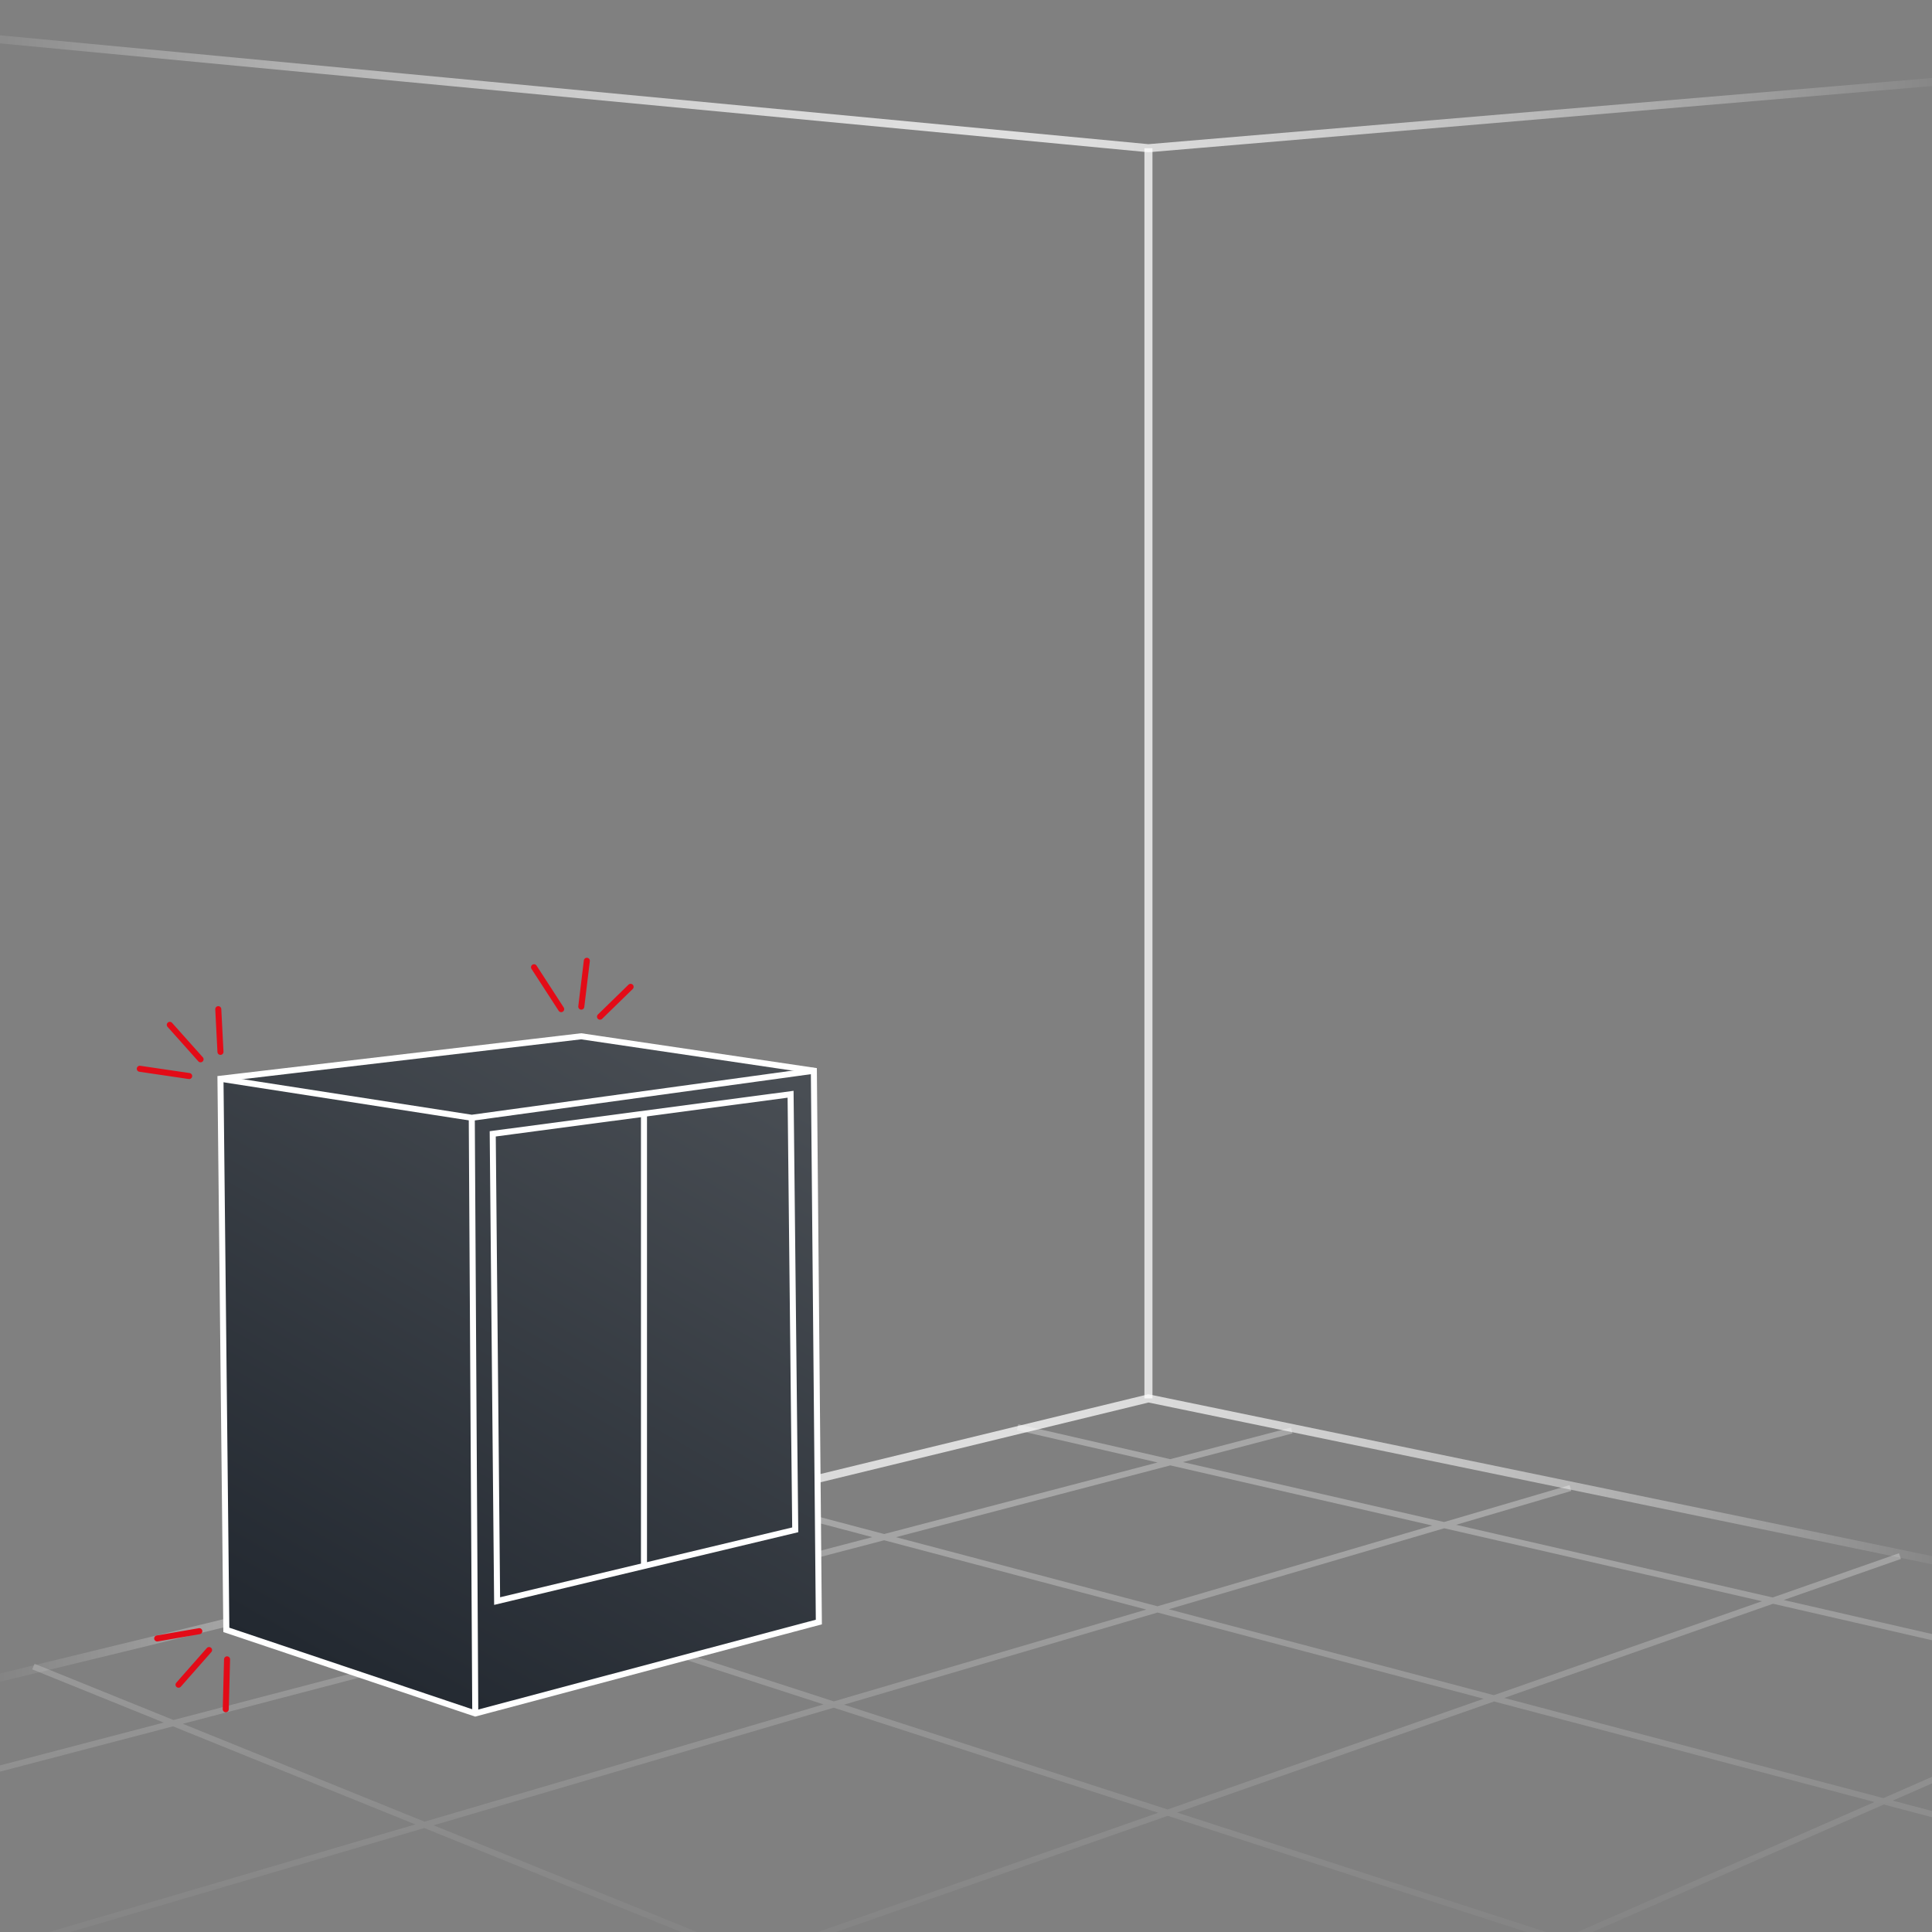 <?xml version="1.0" encoding="UTF-8"?>
<svg id="Ebene_1" xmlns="http://www.w3.org/2000/svg" xmlns:xlink="http://www.w3.org/1999/xlink" viewBox="0 0 1920 1920">
  <rect x="0" y="0" width="1920" height="1920" fill="#808080" stroke="none"/>
  <defs>
    <style>
      .cls-1 {
        opacity: .3;
        stroke: url(#Unbenannter_Verlauf_95);
      }

      .cls-1, .cls-2, .cls-3, .cls-4, .cls-5, .cls-6, .cls-7 {
        stroke-miterlimit: 10;
      }

      .cls-1, .cls-2, .cls-3, .cls-5, .cls-6, .cls-7 {
        fill: none;
      }

      .cls-1, .cls-3, .cls-4, .cls-6 {
        stroke-width: 6px;
      }

      .cls-2 {
        stroke: url(#Unbenannter_Verlauf_49);
      }

      .cls-2, .cls-5, .cls-7 {
        opacity: .75;
        stroke-width: 8px;
      }

      .cls-3 {
        stroke: #e30b17;
        stroke-linecap: round;
      }

      .cls-4 {
        fill: url(#Unbenannter_Verlauf_9);
      }

      .cls-4, .cls-5, .cls-6 {
        stroke: #fff;
      }

      .cls-7 {
        stroke: url(#Unbenannter_Verlauf_49-2);
      }
    </style>
    <linearGradient id="Unbenannter_Verlauf_95" data-name="Unbenannter Verlauf 95" x1="938.98" y1="2018.08" x2="938.98" y2="1415.45" gradientUnits="userSpaceOnUse">
      <stop offset="0" stop-color="#fff" stop-opacity="0"/>
      <stop offset=".08" stop-color="#fff" stop-opacity=".05"/>
      <stop offset=".22" stop-color="#fff" stop-opacity=".18"/>
      <stop offset=".41" stop-color="#fff" stop-opacity=".4"/>
      <stop offset=".64" stop-color="#fff" stop-opacity=".7"/>
      <stop offset=".85" stop-color="#fff"/>
    </linearGradient>
    <linearGradient id="Unbenannter_Verlauf_49" data-name="Unbenannter Verlauf 49" x1="-76.71" y1="89.58" x2="1969.62" y2="89.58" gradientUnits="userSpaceOnUse">
      <stop offset="0" stop-color="#fff" stop-opacity="0"/>
      <stop offset=".03" stop-color="#fff" stop-opacity=".1"/>
      <stop offset=".11" stop-color="#fff" stop-opacity=".34"/>
      <stop offset=".19" stop-color="#fff" stop-opacity=".54"/>
      <stop offset=".26" stop-color="#fff" stop-opacity=".7"/>
      <stop offset=".34" stop-color="#fff" stop-opacity=".83"/>
      <stop offset=".41" stop-color="#fff" stop-opacity=".93"/>
      <stop offset=".47" stop-color="#fff" stop-opacity=".98"/>
      <stop offset=".53" stop-color="#fff"/>
      <stop offset=".57" stop-color="#fff" stop-opacity=".97"/>
      <stop offset=".63" stop-color="#fff" stop-opacity=".9"/>
      <stop offset=".7" stop-color="#fff" stop-opacity=".78"/>
      <stop offset=".78" stop-color="#fff" stop-opacity=".62"/>
      <stop offset=".86" stop-color="#fff" stop-opacity=".4"/>
      <stop offset=".95" stop-color="#fff" stop-opacity=".15"/>
      <stop offset="1" stop-color="#fff" stop-opacity="0"/>
    </linearGradient>
    <linearGradient id="Unbenannter_Verlauf_49-2" data-name="Unbenannter Verlauf 49" x1="-26.03" y1="1531.41" x2="1970.66" y2="1531.41" xlink:href="#Unbenannter_Verlauf_49"/>
    <linearGradient id="Unbenannter_Verlauf_9" data-name="Unbenannter Verlauf 9" x1="323.29" y1="1676.53" x2="709.87" y2="1006.96" gradientUnits="userSpaceOnUse">
      <stop offset="0" stop-color="#222830"/>
      <stop offset="1" stop-color="#4a4f55"/>
    </linearGradient>
  </defs>
  <path id="Grid" class="cls-1" d="M1011.26,1418.37l985.48,226.22M2011.77,1827.1l-1284.8-339.59M1743.52,1990.21l-1322.61-428.27M920.26,2015.3L33.17,1656.22M-26.72,1945.34l1587.39-466.54M1888.14,1546.43l-1290.48,452.14M1454.84,1972.72l541.9-237.25-541.9,237.25ZM1283.7,1421.61L-133.81,1792.55"/>
  <g id="Wand">
    <polyline class="cls-2" points="-76.33 31.85 1141.31 147.29 1969.28 77.35"/>
    <line class="cls-5" x1="1141.31" y1="147.29" x2="1141.31" y2="1389.7"/>
    <polyline class="cls-7" points="-25.08 1673.33 1141.31 1389.7 1969.85 1560.79"/>
  </g>
  <g id="Werkzeugschrank">
    <polygon class="cls-4" points="219.1 1072.06 224.93 1619.75 472.32 1702.82 813.76 1611.95 808.8 1064.07 577.54 1029.85 219.1 1072.06"/>
    <polyline class="cls-6" points="219.1 1072.06 468.85 1110.84 808.8 1064.07"/>
    <line class="cls-6" x1="468.85" y1="1110.84" x2="472.32" y2="1702.82"/>
    <polygon class="cls-6" points="489.67 1126.8 494.03 1591.13 790.3 1520.32 785.67 1087.45 489.67 1126.8"/>
    <line class="cls-6" x1="639.98" y1="1106.82" x2="639.98" y2="1556.25"/>
  </g>
  <g id="Snap1">
    <line class="cls-3" x1="557.7" y1="1002.87" x2="530.71" y2="961.24"/>
    <line class="cls-3" x1="577.67" y1="1000.38" x2="583.19" y2="954.81"/>
    <line class="cls-3" x1="596.28" y1="1010.36" x2="626.7" y2="980.7"/>
  </g>
  <g id="Snap2">
    <line class="cls-3" x1="225.65" y1="1649.04" x2="224.35" y2="1698.64"/>
    <line class="cls-3" x1="207.78" y1="1639.8" x2="177.44" y2="1674.24"/>
    <line class="cls-3" x1="198.08" y1="1621.04" x2="156.21" y2="1628.28"/>
  </g>
  <g id="Snap2-2" data-name="Snap2">
    <line class="cls-3" x1="188" y1="1069.36" x2="138.92" y2="1062.13"/>
    <line class="cls-3" x1="199.32" y1="1052.72" x2="168.75" y2="1018.48"/>
    <line class="cls-3" x1="219.1" y1="1045.34" x2="216.92" y2="1002.9"/>
  </g>
</svg>